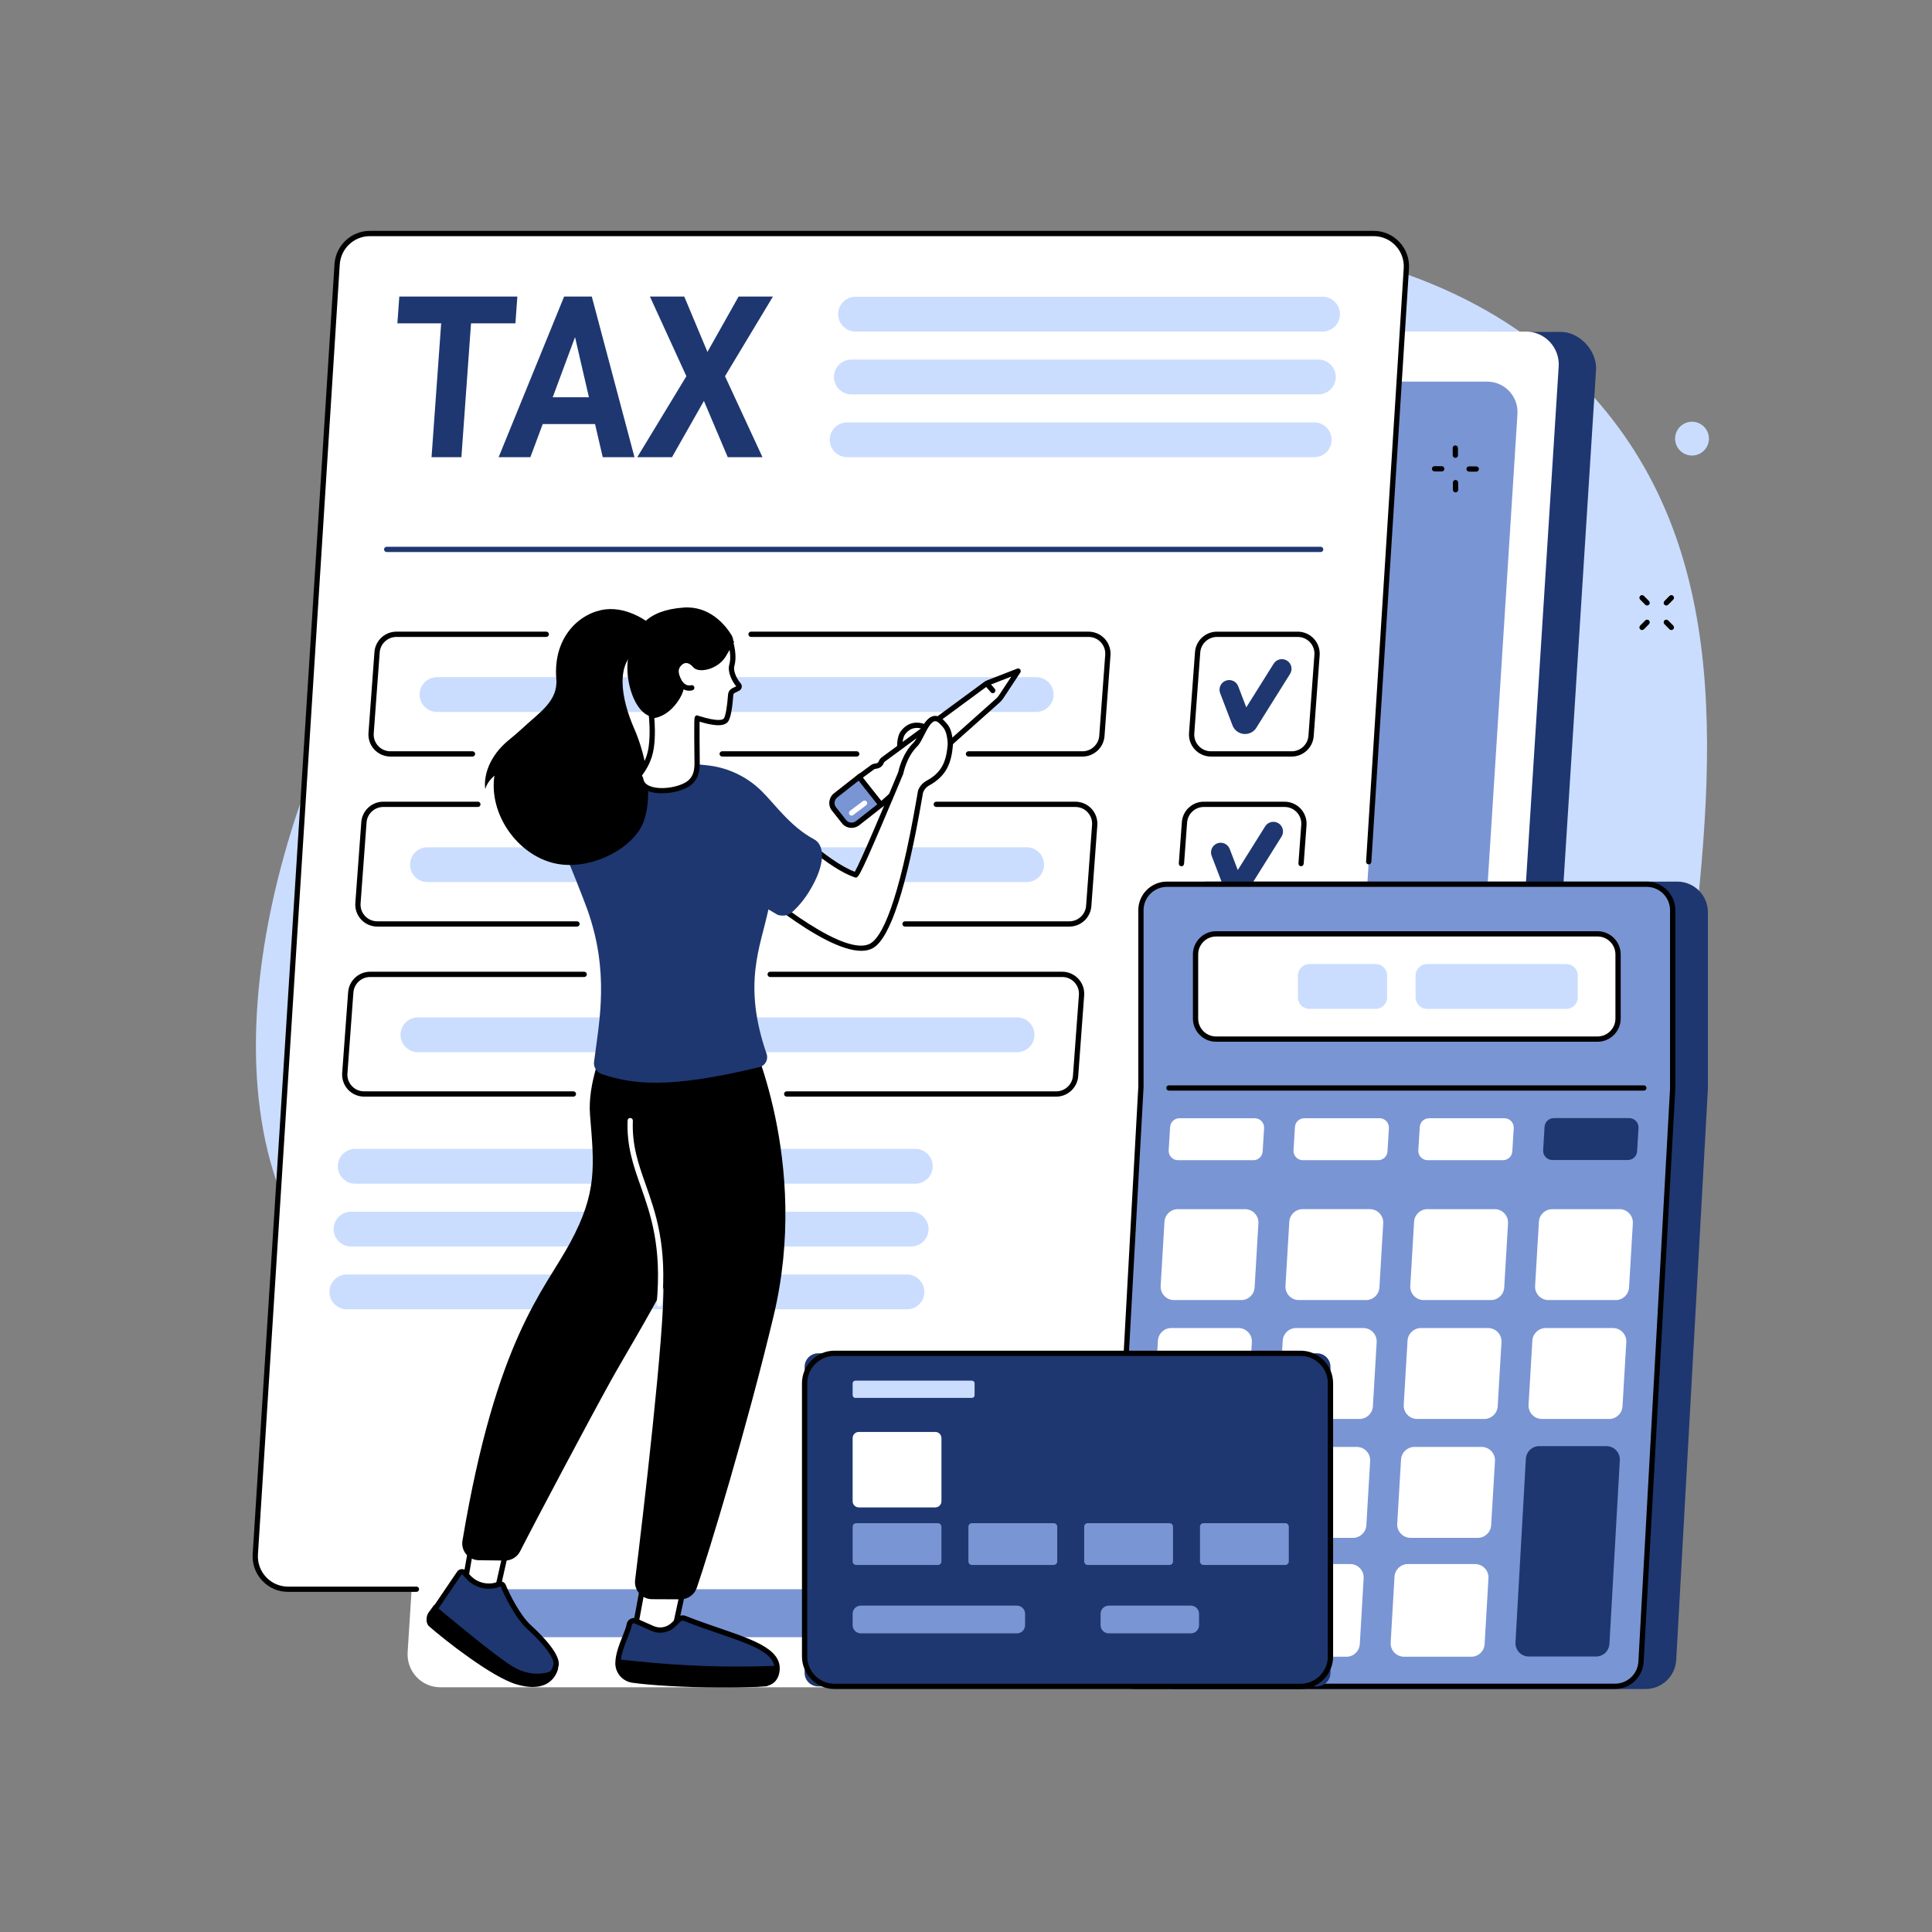 <svg xmlns="http://www.w3.org/2000/svg" xmlns:xlink="http://www.w3.org/1999/xlink" width="1080" viewBox="0 0 810 810" height="1080" preserveAspectRatio="xMidYMid meet"><rect x="0" y="0" width="810" height="810" fill="#808080" stroke="none"/><defs><clipPath id="1c3d4aba00"><path d="M 105 96.797 L 591 96.797 L 591 668 L 105 668 Z M 105 96.797 " clip-rule="nonzero"></path></clipPath></defs><path fill="#caddff" d="M 467.457 98.301 C 447.684 98.27 267.273 101.012 168.688 249.254 C 116.215 328.156 81.004 457.191 132.441 527.496 C 147.633 548.258 155.594 543.691 236.793 592.832 C 348.246 660.289 347.727 677.656 393.863 693.09 C 453.93 713.184 542.68 713.141 609.16 663.805 C 684.59 607.816 695.746 514.785 706.914 421.605 C 717.883 330.16 728.988 237.508 670.668 169.273 C 610.207 98.527 513.027 98.371 467.457 98.301 " fill-opacity="1" fill-rule="nonzero"></path><path fill="#1e3770" d="M 619.203 707.281 L 202.641 705.949 C 194.754 705.949 188.512 699.262 189.012 691.352 L 223.141 153.293 C 223.598 146.07 229.562 140.441 236.77 140.441 L 654.391 139.148 C 662.277 139.148 669.645 147.133 669.148 155.043 L 635.016 693.098 C 634.559 700.324 626.41 707.281 619.203 707.281 " fill-opacity="1" fill-rule="nonzero"></path><path fill="#ffffff" d="M 605.48 707.398 L 184.602 707.398 C 176.68 707.398 170.398 700.676 170.906 692.727 L 205.207 151.926 C 205.668 144.664 211.664 139.012 218.906 139.012 L 639.781 139.012 C 647.707 139.012 653.988 145.734 653.484 153.684 L 619.18 694.48 C 618.719 701.746 612.723 707.398 605.48 707.398 " fill-opacity="1" fill-rule="nonzero"></path><path fill="#7a95d4" d="M 591.742 686.414 L 201.938 686.414 C 194.598 686.414 188.785 680.188 189.25 672.824 L 221.02 171.957 C 221.445 165.23 227 159.996 233.707 159.996 L 623.512 159.996 C 630.852 159.996 636.664 166.223 636.199 173.582 L 604.43 674.449 C 604 681.18 598.449 686.414 591.742 686.414 " fill-opacity="1" fill-rule="nonzero"></path><path fill="#ffffff" d="M 541.621 666.293 L 120.742 666.293 C 112.816 666.293 106.539 659.566 107.043 651.617 L 141.344 110.82 C 141.805 103.559 147.801 97.902 155.043 97.902 L 575.918 97.902 C 583.844 97.902 590.125 104.629 589.621 112.574 L 555.316 653.371 C 554.859 660.637 548.863 666.293 541.621 666.293 " fill-opacity="1" fill-rule="nonzero"></path><g clip-path="url(#1c3d4aba00)"><path fill="#000000" d="M 174.594 667.395 L 120.742 667.395 C 116.613 667.395 112.781 665.734 109.949 662.719 C 107.102 659.68 105.676 655.715 105.941 651.547 L 140.242 110.75 C 140.738 102.93 147.238 96.797 155.043 96.797 L 575.918 96.797 C 580.047 96.797 583.879 98.461 586.715 101.477 C 589.562 104.516 590.984 108.48 590.719 112.645 L 574.945 361.375 C 574.906 361.984 574.383 362.445 573.773 362.406 C 573.164 362.367 572.703 361.84 572.738 361.234 L 588.516 112.508 C 588.742 108.957 587.531 105.574 585.098 102.992 C 582.691 100.422 579.43 99.008 575.918 99.008 L 155.043 99.008 C 148.402 99.008 142.871 104.227 142.445 110.891 L 108.145 651.688 C 107.922 655.238 109.133 658.617 111.562 661.203 C 113.969 663.77 117.23 665.188 120.742 665.188 L 174.594 665.188 C 175.203 665.188 175.699 665.684 175.699 666.293 C 175.699 666.902 175.203 667.395 174.594 667.395 " fill-opacity="1" fill-rule="nonzero"></path></g><path fill="#1e3770" d="M 553.699 231.449 L 162.117 231.449 C 161.508 231.449 161.012 230.953 161.012 230.344 C 161.012 229.734 161.508 229.238 162.117 229.238 L 553.699 229.238 C 554.309 229.238 554.805 229.734 554.805 230.344 C 554.805 230.953 554.309 231.449 553.699 231.449 " fill-opacity="1" fill-rule="nonzero"></path><path fill="#000000" d="M 510.207 267.039 C 506.551 267.039 503.484 269.895 503.211 273.535 L 500.711 307.449 C 500.566 309.418 501.227 311.297 502.566 312.738 C 503.91 314.184 505.734 314.98 507.707 314.98 L 541.574 314.98 C 545.227 314.98 548.301 312.125 548.57 308.484 L 551.07 274.566 C 551.215 272.605 550.559 270.723 549.215 269.277 C 547.875 267.836 546.047 267.039 544.078 267.039 Z M 541.574 317.188 L 507.707 317.188 C 505.148 317.188 502.688 316.117 500.949 314.242 C 499.211 312.371 498.316 309.832 498.508 307.285 L 501.012 273.375 C 501.363 268.582 505.402 264.828 510.207 264.828 L 544.078 264.828 C 546.629 264.828 549.094 265.906 550.836 267.777 C 552.574 269.648 553.461 272.184 553.273 274.73 L 550.773 308.645 C 550.418 313.438 546.375 317.188 541.574 317.188 " fill-opacity="1" fill-rule="nonzero"></path><path fill="#1e3770" d="M 521.984 307.734 C 521.641 307.734 521.289 307.703 520.945 307.637 C 518.973 307.27 517.348 305.875 516.68 303.984 L 511.555 290.613 C 510.758 288.527 511.797 286.184 513.891 285.383 C 515.98 284.582 518.32 285.625 519.121 287.715 L 522.512 296.57 L 533.996 278.246 C 535.184 276.352 537.684 275.777 539.578 276.965 C 541.477 278.152 542.051 280.652 540.859 282.547 L 526.492 305.48 L 526.324 305.688 C 525.25 306.996 523.648 307.734 521.984 307.734 " fill-opacity="1" fill-rule="nonzero"></path><path fill="#1e3770" d="M 518.418 375.938 C 518.07 375.938 517.727 375.902 517.379 375.84 C 515.406 375.469 513.781 374.078 513.113 372.191 L 507.988 358.816 C 507.191 356.73 508.234 354.387 510.32 353.586 C 512.41 352.785 514.754 353.828 515.555 355.914 L 518.949 364.77 L 530.43 346.449 C 531.617 344.551 534.117 343.98 536.012 345.164 C 537.906 346.355 538.48 348.855 537.293 350.75 L 522.926 373.684 L 522.762 373.887 C 521.68 375.195 520.082 375.938 518.418 375.938 " fill-opacity="1" fill-rule="nonzero"></path><path fill="#000000" d="M 495.324 363.188 C 495.297 363.188 495.27 363.184 495.242 363.184 C 494.629 363.137 494.172 362.609 494.219 362.004 L 495.5 344.656 C 495.852 339.867 499.895 336.113 504.695 336.113 L 538.566 336.113 C 541.121 336.113 543.586 337.188 545.324 339.062 C 547.062 340.934 547.953 343.469 547.766 346.016 L 546.578 362.152 C 546.527 362.762 545.988 363.223 545.391 363.172 C 544.781 363.133 544.324 362.598 544.371 361.992 L 545.559 345.848 C 545.711 343.887 545.047 342.008 543.703 340.566 C 542.363 339.117 540.535 338.324 538.566 338.324 L 504.695 338.324 C 501.043 338.324 497.973 341.18 497.699 344.82 L 496.422 362.168 C 496.379 362.746 495.895 363.188 495.324 363.188 " fill-opacity="1" fill-rule="nonzero"></path><path fill="#caddff" d="M 560.02 158.57 C 559.742 162.383 556.57 165.34 552.738 165.34 L 356.926 165.34 C 352.691 165.34 349.348 161.746 349.652 157.52 C 349.93 153.707 353.105 150.75 356.926 150.75 L 552.738 150.75 C 556.977 150.75 560.324 154.344 560.02 158.57 " fill-opacity="1" fill-rule="nonzero"></path><path fill="#caddff" d="M 558.258 184.906 C 557.988 188.719 554.809 191.672 550.984 191.672 L 355.172 191.672 C 350.938 191.672 347.594 188.082 347.898 183.859 C 348.172 180.043 351.348 177.086 355.172 177.086 L 550.984 177.086 C 555.219 177.086 558.562 180.684 558.258 184.906 " fill-opacity="1" fill-rule="nonzero"></path><path fill="#caddff" d="M 561.773 132.238 C 561.5 136.051 558.32 139.008 554.496 139.008 L 358.684 139.008 C 354.449 139.008 351.105 135.414 351.41 131.191 C 351.68 127.375 354.859 124.418 358.684 124.418 L 554.496 124.418 C 558.73 124.418 562.074 128.012 561.773 132.238 " fill-opacity="1" fill-rule="nonzero"></path><path fill="#caddff" d="M 391.039 489.488 C 390.766 493.309 387.59 496.262 383.766 496.262 L 148.926 496.262 C 144.688 496.262 141.344 492.668 141.648 488.445 C 141.922 484.629 145.098 481.676 148.926 481.676 L 383.766 481.676 C 388 481.676 391.344 485.27 391.039 489.488 " fill-opacity="1" fill-rule="nonzero"></path><path fill="#caddff" d="M 389.281 515.824 C 389.008 519.641 385.836 522.594 382.008 522.594 L 147.168 522.594 C 142.934 522.594 139.59 519.004 139.891 514.781 C 140.168 510.961 143.344 508.008 147.168 508.008 L 382.008 508.008 C 386.242 508.008 389.59 511.602 389.281 515.824 " fill-opacity="1" fill-rule="nonzero"></path><path fill="#caddff" d="M 387.527 542.16 C 387.254 545.973 384.078 548.93 380.254 548.93 L 145.414 548.93 C 141.18 548.93 137.832 545.336 138.137 541.113 C 138.41 537.297 141.586 534.34 145.414 534.34 L 380.254 534.34 C 384.488 534.34 387.832 537.934 387.527 542.16 " fill-opacity="1" fill-rule="nonzero"></path><path fill="#000000" d="M 453.871 317.188 L 406.039 317.188 C 405.43 317.188 404.934 316.691 404.934 316.078 C 404.934 315.469 405.43 314.977 406.039 314.977 L 453.871 314.977 C 457.523 314.977 460.594 312.121 460.867 308.477 L 463.367 274.562 C 463.512 272.598 462.852 270.723 461.516 269.273 C 460.172 267.832 458.344 267.035 456.375 267.035 L 314.863 267.035 C 314.254 267.035 313.758 266.539 313.758 265.93 C 313.758 265.32 314.254 264.824 314.863 264.824 L 456.375 264.824 C 458.926 264.824 461.391 265.898 463.133 267.77 C 464.871 269.641 465.758 272.18 465.574 274.727 L 463.07 308.641 C 462.715 313.43 458.676 317.188 453.871 317.188 " fill-opacity="1" fill-rule="nonzero"></path><path fill="#000000" d="M 359.195 317.188 L 302.777 317.188 C 302.168 317.188 301.672 316.691 301.672 316.082 C 301.672 315.473 302.168 314.977 302.777 314.977 L 359.195 314.977 C 359.805 314.977 360.301 315.473 360.301 316.082 C 360.301 316.691 359.805 317.188 359.195 317.188 " fill-opacity="1" fill-rule="nonzero"></path><path fill="#000000" d="M 198.102 317.188 L 163.684 317.188 C 161.129 317.188 158.668 316.109 156.926 314.238 C 155.188 312.367 154.301 309.832 154.488 307.281 L 156.988 273.367 C 157.344 268.578 161.383 264.824 166.188 264.824 L 229.035 264.824 C 229.645 264.824 230.141 265.32 230.141 265.93 C 230.141 266.539 229.645 267.035 229.035 267.035 L 166.188 267.035 C 162.535 267.035 159.461 269.891 159.191 273.531 L 156.691 307.445 C 156.547 309.41 157.203 311.289 158.547 312.738 C 159.887 314.18 161.715 314.977 163.684 314.977 L 198.102 314.977 C 198.711 314.977 199.207 315.469 199.207 316.078 C 199.207 316.691 198.711 317.188 198.102 317.188 " fill-opacity="1" fill-rule="nonzero"></path><path fill="#caddff" d="M 441.711 291.711 C 441.438 295.527 438.262 298.484 434.438 298.484 L 183.219 298.484 C 178.984 298.484 175.637 294.891 175.941 290.664 C 176.219 286.848 179.391 283.895 183.219 283.895 L 434.438 283.895 C 438.672 283.895 442.016 287.488 441.711 291.711 " fill-opacity="1" fill-rule="nonzero"></path><path fill="#000000" d="M 448.355 388.473 L 379.434 388.473 C 378.824 388.473 378.332 387.98 378.332 387.371 C 378.332 386.762 378.824 386.262 379.434 386.262 L 448.355 386.262 C 452.008 386.262 455.078 383.41 455.352 379.77 L 457.852 345.852 C 457.996 343.891 457.336 342.008 455.996 340.562 C 454.656 339.121 452.828 338.324 450.859 338.324 L 392.539 338.324 C 391.93 338.324 391.434 337.832 391.434 337.223 C 391.434 336.609 391.93 336.113 392.539 336.113 L 450.859 336.113 C 453.41 336.113 455.875 337.188 457.617 339.062 C 459.355 340.934 460.246 343.469 460.059 346.016 L 457.555 379.93 C 457.199 384.719 453.16 388.473 448.355 388.473 " fill-opacity="1" fill-rule="nonzero"></path><path fill="#000000" d="M 241.91 388.473 L 158.172 388.473 C 155.617 388.473 153.152 387.402 151.414 385.531 C 149.672 383.656 148.785 381.121 148.973 378.57 L 151.477 344.66 C 151.828 339.867 155.871 336.113 160.676 336.113 L 200.352 336.113 C 200.961 336.113 201.457 336.609 201.457 337.223 C 201.457 337.832 200.961 338.324 200.352 338.324 L 160.676 338.324 C 157.02 338.324 153.949 341.18 153.68 344.824 L 151.176 378.734 C 151.031 380.703 151.691 382.578 153.031 384.023 C 154.375 385.469 156.199 386.262 158.172 386.262 L 241.91 386.262 C 242.52 386.262 243.016 386.762 243.016 387.371 C 243.016 387.98 242.52 388.473 241.91 388.473 " fill-opacity="1" fill-rule="nonzero"></path><path fill="#caddff" d="M 437.703 363.039 C 437.43 366.855 434.254 369.812 430.43 369.812 L 179.211 369.812 C 174.977 369.812 171.633 366.219 171.938 361.996 C 172.211 358.18 175.383 355.223 179.211 355.223 L 430.43 355.223 C 434.664 355.223 438.008 358.816 437.703 363.039 " fill-opacity="1" fill-rule="nonzero"></path><path fill="#000000" d="M 442.84 459.762 L 329.824 459.762 C 329.215 459.762 328.719 459.27 328.719 458.66 C 328.719 458.051 329.215 457.551 329.824 457.551 L 442.84 457.551 C 446.492 457.551 449.566 454.699 449.836 451.055 L 452.34 417.141 C 452.48 415.176 451.824 413.297 450.48 411.855 C 449.141 410.406 447.312 409.613 445.344 409.613 L 322.895 409.613 C 322.281 409.613 321.789 409.121 321.789 408.508 C 321.789 407.895 322.281 407.402 322.895 407.402 L 445.344 407.402 C 447.898 407.402 450.363 408.477 452.102 410.348 C 453.84 412.219 454.73 414.758 454.543 417.305 L 452.039 451.215 C 451.684 456.008 447.645 459.762 442.84 459.762 " fill-opacity="1" fill-rule="nonzero"></path><path fill="#000000" d="M 240.41 459.762 L 152.656 459.762 C 150.102 459.762 147.637 458.688 145.898 456.816 C 144.16 454.945 143.27 452.41 143.457 449.859 L 145.961 415.945 C 146.316 411.156 150.355 407.402 155.16 407.402 L 244.918 407.402 C 245.527 407.402 246.023 407.895 246.023 408.508 C 246.023 409.121 245.527 409.613 244.918 409.613 L 155.16 409.613 C 151.508 409.613 148.434 412.469 148.164 416.109 L 145.664 450.023 C 145.516 451.988 146.176 453.867 147.52 455.312 C 148.859 456.758 150.684 457.551 152.656 457.551 L 240.41 457.551 C 241.02 457.551 241.516 458.051 241.516 458.66 C 241.516 459.27 241.02 459.762 240.41 459.762 " fill-opacity="1" fill-rule="nonzero"></path><path fill="#caddff" d="M 433.695 434.367 C 433.422 438.188 430.246 441.141 426.422 441.141 L 175.203 441.141 C 170.969 441.141 167.625 437.547 167.93 433.324 C 168.203 429.508 171.379 426.551 175.203 426.551 L 426.422 426.551 C 430.656 426.551 434 430.145 433.695 434.367 " fill-opacity="1" fill-rule="nonzero"></path><path fill="#1e3770" d="M 324.059 124.328 L 303.961 157.727 L 319.672 191.676 L 305.113 191.676 L 295.121 168.09 L 281.742 191.676 L 267.18 191.676 L 287.773 157.727 L 272.48 124.328 L 286.879 124.328 L 296.598 147.547 L 309.664 124.328 L 324.059 124.328 " fill-opacity="1" fill-rule="nonzero"></path><path fill="#1e3770" d="M 231.723 166.559 L 246.91 166.559 L 241.086 141.348 Z M 248.109 124.328 L 266.008 191.676 L 252.699 191.676 L 249.48 177.797 L 227.535 177.797 L 222.363 191.676 L 209.055 191.676 L 236.512 124.328 L 248.109 124.328 " fill-opacity="1" fill-rule="nonzero"></path><path fill="#1e3770" d="M 216.902 124.328 L 216.094 135.566 L 197.48 135.566 L 193.445 191.676 L 180.926 191.676 L 184.961 135.566 L 166.602 135.566 L 167.41 124.328 L 216.902 124.328 " fill-opacity="1" fill-rule="nonzero"></path><path fill="#1e3770" d="M 703.164 369.609 L 506.008 369.609 C 498.887 369.609 493.121 375.379 493.121 382.5 L 493.121 455.645 C 493.121 455.883 493.109 456.121 493.098 456.359 L 479.902 694.531 C 479.496 701.918 485.375 708.133 492.77 708.133 L 689.891 708.133 C 696.73 708.133 702.387 702.789 702.766 695.961 L 716.031 456.758 C 716.043 456.52 716.055 456.281 716.055 456.043 L 716.055 382.5 C 716.055 375.379 710.281 369.609 703.164 369.609 " fill-opacity="1" fill-rule="nonzero"></path><path fill="#7a95d4" d="M 690.371 370.711 L 489.258 370.711 C 483.23 370.711 478.344 375.598 478.344 381.629 L 478.344 455.805 L 465.141 695.48 C 464.797 701.734 469.773 706.992 476.039 706.992 L 677.121 706.992 C 682.91 706.992 687.695 702.469 688.012 696.684 L 701.281 456.449 L 701.281 381.629 C 701.281 375.598 696.398 370.711 690.371 370.711 " fill-opacity="1" fill-rule="nonzero"></path><path fill="#000000" d="M 489.254 371.82 C 483.848 371.82 479.445 376.219 479.445 381.625 L 479.445 455.809 L 466.242 695.539 C 466.09 698.262 467.043 700.844 468.91 702.82 C 470.785 704.797 473.312 705.891 476.035 705.891 L 677.117 705.891 C 682.32 705.891 686.617 701.816 686.906 696.621 L 700.172 456.391 L 700.172 381.625 C 700.172 376.219 695.773 371.82 690.363 371.82 Z M 677.117 708.098 L 476.035 708.098 C 472.699 708.098 469.598 706.762 467.305 704.34 C 465.016 701.918 463.852 698.75 464.035 695.422 L 477.234 455.75 L 477.234 381.625 C 477.234 375 482.629 369.609 489.254 369.609 L 690.363 369.609 C 696.992 369.609 702.387 375 702.387 381.625 L 702.387 456.453 L 689.109 696.742 C 688.758 703.113 683.492 708.098 677.117 708.098 " fill-opacity="1" fill-rule="nonzero"></path><path fill="#000000" d="M 689.184 457.25 L 490.074 457.25 C 489.461 457.25 488.969 456.754 488.969 456.145 C 488.969 455.531 489.461 455.039 490.074 455.039 L 689.184 455.039 C 689.793 455.039 690.293 455.531 690.293 456.145 C 690.293 456.754 689.793 457.25 689.184 457.25 " fill-opacity="1" fill-rule="nonzero"></path><path fill="#ffffff" d="M 509.855 391.52 L 669.766 391.52 C 674.527 391.52 678.387 395.375 678.387 400.133 L 678.387 427.031 C 678.387 431.785 674.527 435.648 669.766 435.648 L 509.855 435.648 C 505.094 435.648 501.238 431.785 501.238 427.031 L 501.238 400.133 C 501.238 395.375 505.094 391.52 509.855 391.52 " fill-opacity="1" fill-rule="nonzero"></path><path fill="#000000" d="M 509.859 392.625 C 505.715 392.625 502.344 395.992 502.344 400.133 L 502.344 427.031 C 502.344 431.172 505.715 434.543 509.859 434.543 L 669.762 434.543 C 673.906 434.543 677.277 431.172 677.277 427.031 L 677.277 400.133 C 677.277 395.992 673.906 392.625 669.762 392.625 Z M 669.762 436.754 L 509.859 436.754 C 504.492 436.754 500.133 432.395 500.133 427.031 L 500.133 400.133 C 500.133 394.773 504.492 390.414 509.859 390.414 L 669.762 390.414 C 675.125 390.414 679.488 394.773 679.488 400.133 L 679.488 427.031 C 679.488 432.395 675.125 436.754 669.762 436.754 " fill-opacity="1" fill-rule="nonzero"></path><path fill="#caddff" d="M 598.297 404.184 L 656.664 404.184 C 659.324 404.184 661.477 406.336 661.477 408.996 L 661.477 418.172 C 661.477 420.828 659.324 422.984 656.664 422.984 L 598.297 422.984 C 595.641 422.984 593.488 420.828 593.488 418.172 L 593.488 408.996 C 593.488 406.336 595.641 404.184 598.297 404.184 " fill-opacity="1" fill-rule="nonzero"></path><path fill="#caddff" d="M 548.965 404.18 L 576.734 404.18 C 579.391 404.18 581.551 406.332 581.551 408.996 L 581.551 418.172 C 581.551 420.828 579.391 422.98 576.734 422.98 L 548.965 422.98 C 546.312 422.98 544.152 420.828 544.152 418.172 L 544.152 408.996 C 544.152 406.332 546.312 404.18 548.965 404.18 " fill-opacity="1" fill-rule="nonzero"></path><path fill="#ffffff" d="M 572.848 639.465 L 574.441 612.578 C 574.629 609.355 572.066 606.633 568.836 606.633 L 540.66 606.633 C 537.688 606.633 535.23 608.945 535.055 611.914 L 533.461 638.801 C 533.273 642.027 535.84 644.75 539.066 644.75 L 567.242 644.75 C 570.215 644.75 572.672 642.434 572.848 639.465 " fill-opacity="1" fill-rule="nonzero"></path><path fill="#ffffff" d="M 625.176 639.465 L 626.773 612.578 C 626.961 609.355 624.398 606.633 621.168 606.633 L 592.988 606.633 C 590.016 606.633 587.562 608.945 587.391 611.914 L 585.793 638.801 C 585.602 642.027 588.168 644.75 591.402 644.75 L 619.574 644.75 C 622.547 644.75 625.004 642.434 625.176 639.465 " fill-opacity="1" fill-rule="nonzero"></path><path fill="#ffffff" d="M 570.105 689.305 L 571.711 661.684 C 571.898 658.461 569.332 655.742 566.109 655.742 L 537.93 655.742 C 534.957 655.742 532.496 658.062 532.324 661.035 L 530.723 688.656 C 530.531 691.875 533.094 694.594 536.324 694.594 L 564.5 694.594 C 567.473 694.594 569.93 692.277 570.105 689.305 " fill-opacity="1" fill-rule="nonzero"></path><path fill="#ffffff" d="M 622.434 689.305 L 624.043 661.684 C 624.227 658.461 621.664 655.742 618.438 655.742 L 590.258 655.742 C 587.285 655.742 584.824 658.062 584.652 661.035 L 583.047 688.656 C 582.859 691.875 585.422 694.594 588.652 694.594 L 616.828 694.594 C 619.805 694.594 622.266 692.277 622.434 689.305 " fill-opacity="1" fill-rule="nonzero"></path><path fill="#ffffff" d="M 523.254 589.621 L 524.848 562.734 C 525.039 559.508 522.473 556.785 519.242 556.785 L 491.066 556.785 C 488.094 556.785 485.637 559.105 485.461 562.07 L 483.867 588.961 C 483.676 592.184 486.242 594.902 489.473 594.902 L 517.648 594.902 C 520.621 594.902 523.078 592.59 523.254 589.621 " fill-opacity="1" fill-rule="nonzero"></path><path fill="#ffffff" d="M 575.586 589.621 L 577.176 562.734 C 577.371 559.508 574.805 556.785 571.574 556.785 L 543.395 556.785 C 540.43 556.785 537.969 559.105 537.793 562.07 L 536.199 588.957 C 536.012 592.184 538.57 594.902 541.805 594.902 L 569.98 594.902 C 572.953 594.902 575.41 592.59 575.586 589.621 " fill-opacity="1" fill-rule="nonzero"></path><path fill="#ffffff" d="M 627.91 589.625 L 629.5 562.734 C 629.695 559.508 627.129 556.789 623.895 556.789 L 595.723 556.789 C 592.75 556.789 590.297 559.105 590.117 562.074 L 588.523 588.961 C 588.332 592.184 590.902 594.906 594.129 594.906 L 622.305 594.906 C 625.277 594.906 627.734 592.59 627.91 589.625 " fill-opacity="1" fill-rule="nonzero"></path><path fill="#ffffff" d="M 680.242 589.625 L 681.832 562.734 C 682.027 559.508 679.457 556.789 676.227 556.789 L 648.055 556.789 C 645.082 556.789 642.625 559.105 642.449 562.07 L 640.855 588.961 C 640.664 592.184 643.227 594.906 646.461 594.906 L 674.637 594.906 C 677.609 594.906 680.062 592.59 680.242 589.625 " fill-opacity="1" fill-rule="nonzero"></path><path fill="#ffffff" d="M 526 539.777 L 527.59 512.887 C 527.781 509.664 525.219 506.945 521.988 506.945 L 493.812 506.945 C 490.84 506.945 488.383 509.258 488.207 512.227 L 486.613 539.113 C 486.426 542.34 488.988 545.062 492.219 545.062 L 520.398 545.062 C 523.367 545.062 525.824 542.742 526 539.777 " fill-opacity="1" fill-rule="nonzero"></path><path fill="#ffffff" d="M 578.328 539.773 L 579.922 512.887 C 580.113 509.664 577.551 506.941 574.32 506.941 L 546.145 506.941 C 543.168 506.941 540.715 509.258 540.543 512.223 L 538.945 539.113 C 538.758 542.34 541.32 545.059 544.551 545.059 L 572.727 545.059 C 575.703 545.059 578.156 542.742 578.328 539.773 " fill-opacity="1" fill-rule="nonzero"></path><path fill="#ffffff" d="M 630.652 539.777 L 632.25 512.891 C 632.441 509.668 629.879 506.945 626.645 506.945 L 598.469 506.945 C 595.496 506.945 593.039 509.258 592.867 512.227 L 591.273 539.113 C 591.082 542.34 593.648 545.062 596.879 545.062 L 625.051 545.062 C 628.027 545.062 630.48 542.742 630.652 539.777 " fill-opacity="1" fill-rule="nonzero"></path><path fill="#ffffff" d="M 682.988 539.777 L 684.582 512.891 C 684.77 509.664 682.207 506.945 678.977 506.945 L 650.797 506.945 C 647.828 506.945 645.371 509.258 645.195 512.227 L 643.602 539.113 C 643.414 542.34 645.977 545.062 649.207 545.062 L 677.383 545.062 C 680.359 545.062 682.812 542.742 682.988 539.777 " fill-opacity="1" fill-rule="nonzero"></path><path fill="#ffffff" d="M 520.516 639.465 L 522.109 612.578 C 522.301 609.355 519.734 606.633 516.504 606.633 L 488.332 606.633 C 485.359 606.633 482.898 608.945 482.727 611.914 L 481.133 638.801 C 480.941 642.027 483.508 644.75 486.738 644.75 L 514.914 644.75 C 517.887 644.75 520.344 642.434 520.516 639.465 " fill-opacity="1" fill-rule="nonzero"></path><path fill="#ffffff" d="M 517.777 689.305 L 519.383 661.684 C 519.57 658.461 517.004 655.742 513.777 655.742 L 485.602 655.742 C 482.625 655.742 480.168 658.062 479.996 661.035 L 478.391 688.652 C 478.203 691.875 480.766 694.594 483.996 694.594 L 512.172 694.594 C 515.145 694.594 517.605 692.277 517.777 689.305 " fill-opacity="1" fill-rule="nonzero"></path><path fill="#1e3770" d="M 674.762 689.207 L 679.117 612.223 C 679.297 609.004 676.734 606.293 673.516 606.293 L 645.332 606.293 C 642.355 606.293 639.898 608.617 639.727 611.586 L 635.375 688.574 C 635.191 691.797 637.754 694.504 640.977 694.504 L 669.152 694.504 C 672.133 694.504 674.59 692.184 674.762 689.207 " fill-opacity="1" fill-rule="nonzero"></path><path fill="#ffffff" d="M 490.578 472.504 L 489.98 482.266 C 489.848 484.52 491.637 486.418 493.891 486.418 L 525.473 486.418 C 527.543 486.418 529.25 484.809 529.379 482.746 L 529.973 472.98 C 530.109 470.727 528.32 468.828 526.066 468.828 L 494.48 468.828 C 492.414 468.828 490.703 470.438 490.578 472.504 " fill-opacity="1" fill-rule="nonzero"></path><path fill="#ffffff" d="M 542.91 472.504 L 542.316 482.266 C 542.18 484.52 543.965 486.418 546.219 486.418 L 577.801 486.418 C 579.875 486.418 581.586 484.809 581.711 482.746 L 582.305 472.98 C 582.441 470.727 580.652 468.828 578.395 468.828 L 546.812 468.828 C 544.742 468.828 543.035 470.438 542.91 472.504 " fill-opacity="1" fill-rule="nonzero"></path><path fill="#ffffff" d="M 595.238 472.5 L 594.645 482.266 C 594.508 484.52 596.297 486.418 598.551 486.418 L 630.133 486.418 C 632.203 486.418 633.914 484.809 634.043 482.746 L 634.633 472.977 C 634.77 470.727 632.984 468.828 630.727 468.828 L 599.145 468.828 C 597.078 468.828 595.363 470.438 595.238 472.5 " fill-opacity="1" fill-rule="nonzero"></path><path fill="#1e3770" d="M 647.562 472.445 L 646.969 482.195 C 646.832 484.445 648.617 486.348 650.879 486.348 L 682.461 486.348 C 684.527 486.348 686.238 484.738 686.367 482.672 L 686.961 472.922 C 687.098 470.668 685.309 468.77 683.051 468.77 L 651.473 468.77 C 649.398 468.77 647.691 470.379 647.562 472.445 " fill-opacity="1" fill-rule="nonzero"></path><path fill="#1e3770" d="M 552.133 707.031 L 343.012 707.031 C 339.879 707.031 337.336 704.488 337.336 701.352 L 337.336 573.059 C 337.336 569.922 339.879 567.379 343.012 567.379 L 552.133 567.379 C 555.266 567.379 557.809 569.922 557.809 573.059 L 557.809 701.352 C 557.809 704.488 555.266 707.031 552.133 707.031 " fill-opacity="1" fill-rule="nonzero"></path><path fill="#000000" d="M 349.879 568.484 C 343.574 568.484 338.441 573.613 338.441 579.922 L 338.441 694.488 C 338.441 700.793 343.574 705.922 349.879 705.922 L 545.266 705.922 C 551.574 705.922 556.703 700.793 556.703 694.488 L 556.703 579.922 C 556.703 573.613 551.574 568.484 545.266 568.484 Z M 545.266 708.133 L 349.879 708.133 C 342.348 708.133 336.23 702.012 336.23 694.488 L 336.23 579.922 C 336.23 572.398 342.348 566.277 349.879 566.277 L 545.266 566.277 C 552.793 566.277 558.914 572.398 558.914 579.922 L 558.914 694.488 C 558.914 702.012 552.793 708.133 545.266 708.133 " fill-opacity="1" fill-rule="nonzero"></path><path fill="#ffffff" d="M 392.121 631.988 L 360.066 631.988 C 358.637 631.988 357.473 630.828 357.473 629.402 L 357.473 602.934 C 357.473 601.504 358.637 600.344 360.066 600.344 L 392.121 600.344 C 393.551 600.344 394.707 601.504 394.707 602.934 L 394.707 629.402 C 394.707 630.828 393.551 631.988 392.121 631.988 " fill-opacity="1" fill-rule="nonzero"></path><path fill="#7a95d4" d="M 499.285 684.793 L 464.852 684.793 C 462.961 684.793 461.426 683.258 461.426 681.367 L 461.426 676.59 C 461.426 674.695 462.961 673.164 464.852 673.164 L 499.285 673.164 C 501.18 673.164 502.711 674.695 502.711 676.59 L 502.711 681.367 C 502.711 683.258 501.18 684.793 499.285 684.793 " fill-opacity="1" fill-rule="nonzero"></path><path fill="#7a95d4" d="M 426.344 684.793 L 360.902 684.793 C 359.008 684.793 357.473 683.258 357.473 681.367 L 357.473 676.59 C 357.473 674.695 359.008 673.164 360.902 673.164 L 426.344 673.164 C 428.238 673.164 429.773 674.695 429.773 676.59 L 429.773 681.367 C 429.773 683.258 428.238 684.793 426.344 684.793 " fill-opacity="1" fill-rule="nonzero"></path><path fill="#caddff" d="M 407.477 586.078 L 358.602 586.078 C 357.98 586.078 357.473 585.574 357.473 584.953 L 357.473 579.969 C 357.473 579.352 357.98 578.848 358.602 578.848 L 407.477 578.848 C 408.098 578.848 408.602 579.352 408.602 579.969 L 408.602 584.953 C 408.602 585.574 408.098 586.078 407.477 586.078 " fill-opacity="1" fill-rule="nonzero"></path><path fill="#7a95d4" d="M 393.23 656.113 L 358.957 656.113 C 358.137 656.113 357.473 655.453 357.473 654.637 L 357.473 640.086 C 357.473 639.27 358.137 638.605 358.957 638.605 L 393.23 638.605 C 394.047 638.605 394.707 639.27 394.707 640.086 L 394.707 654.637 C 394.707 655.453 394.047 656.113 393.23 656.113 " fill-opacity="1" fill-rule="nonzero"></path><path fill="#7a95d4" d="M 441.77 656.113 L 407.492 656.113 C 406.676 656.113 406.016 655.453 406.016 654.637 L 406.016 640.086 C 406.016 639.27 406.676 638.605 407.492 638.605 L 441.77 638.605 C 442.586 638.605 443.25 639.27 443.25 640.086 L 443.25 654.637 C 443.25 655.453 442.586 656.113 441.77 656.113 " fill-opacity="1" fill-rule="nonzero"></path><path fill="#7a95d4" d="M 490.312 656.113 L 456.035 656.113 C 455.219 656.113 454.555 655.453 454.555 654.637 L 454.555 640.086 C 454.555 639.27 455.219 638.605 456.035 638.605 L 490.312 638.605 C 491.129 638.605 491.793 639.27 491.793 640.086 L 491.793 654.637 C 491.793 655.453 491.129 656.113 490.312 656.113 " fill-opacity="1" fill-rule="nonzero"></path><path fill="#7a95d4" d="M 538.855 656.113 L 504.574 656.113 C 503.758 656.113 503.098 655.453 503.098 654.633 L 503.098 640.086 C 503.098 639.27 503.758 638.605 504.574 638.605 L 538.855 638.605 C 539.672 638.605 540.332 639.27 540.332 640.086 L 540.332 654.633 C 540.332 655.453 539.672 656.113 538.855 656.113 " fill-opacity="1" fill-rule="nonzero"></path><path fill="#ffffff" d="M 198.719 641.949 L 194.09 668.254 L 207.766 669.859 L 213.344 645.16 L 198.719 641.949 " fill-opacity="1" fill-rule="nonzero"></path><path fill="#000000" d="M 195.379 667.297 L 206.906 668.645 L 212.02 646 L 199.605 643.277 Z M 207.766 670.969 C 207.723 670.969 207.68 670.965 207.637 670.961 L 193.961 669.352 C 193.66 669.316 193.383 669.16 193.203 668.914 C 193.023 668.672 192.949 668.363 193 668.066 L 197.629 641.754 C 197.684 641.461 197.852 641.199 198.102 641.027 C 198.352 640.863 198.66 640.805 198.953 640.867 L 213.582 644.078 C 213.867 644.141 214.117 644.32 214.277 644.566 C 214.434 644.816 214.484 645.117 214.422 645.402 L 208.844 670.105 C 208.727 670.613 208.277 670.969 207.766 670.969 " fill-opacity="1" fill-rule="nonzero"></path><path fill="#1e3770" d="M 209.25 664.16 C 204.781 665.961 199.668 664.809 196.402 661.266 L 194.688 659.398 C 194.09 658.754 193.051 658.832 192.559 659.555 L 182.918 673.766 C 181.191 676.09 181.438 679.621 183.527 681.648 C 186.25 684.289 190.395 687.859 195.414 690.711 C 204.879 696.098 213.059 707.574 222.746 704.797 C 232.438 702.02 231.93 701.562 233.027 698.5 C 234.121 695.441 229.484 689.152 221.77 682.121 C 217.055 677.82 212.473 668.527 211.02 664.914 C 210.742 664.215 209.949 663.883 209.25 664.16 " fill-opacity="1" fill-rule="nonzero"></path><path fill="#000000" d="M 193.688 660.066 C 193.68 660.066 193.672 660.066 193.664 660.066 C 193.609 660.07 193.527 660.094 193.473 660.176 L 183.832 674.387 C 182.387 676.332 182.605 679.219 184.297 680.855 C 186.867 683.348 190.977 686.918 195.961 689.75 C 199.023 691.496 201.945 693.852 204.773 696.129 C 210.73 700.938 216.359 705.477 222.441 703.734 C 230.895 701.316 231.043 700.875 231.77 698.754 C 231.836 698.559 231.906 698.352 231.988 698.125 C 232.633 696.32 230.148 691.258 221.023 682.941 C 215.93 678.293 211.238 668.418 209.996 665.324 C 209.965 665.246 209.906 665.207 209.863 665.188 C 209.816 665.172 209.746 665.156 209.664 665.188 C 204.797 667.145 199.145 665.867 195.59 662.016 L 193.875 660.152 C 193.812 660.082 193.742 660.066 193.688 660.066 Z M 219.754 706.324 C 213.895 706.328 208.566 702.027 203.387 697.852 C 200.629 695.625 197.777 693.328 194.867 691.672 C 189.68 688.723 185.418 685.027 182.758 682.441 C 180.301 680.059 179.977 675.871 182.031 673.105 L 191.645 658.938 C 192.066 658.309 192.746 657.918 193.5 657.863 C 194.254 657.805 194.984 658.094 195.5 658.648 L 197.215 660.52 C 200.152 663.699 204.82 664.754 208.836 663.137 L 208.84 663.137 C 209.449 662.891 210.121 662.898 210.723 663.156 C 211.332 663.41 211.801 663.891 212.047 664.5 C 213.547 668.238 218.078 677.262 222.516 681.305 C 227.539 685.887 235.719 694.258 234.066 698.875 C 233.992 699.082 233.922 699.281 233.859 699.465 C 232.785 702.613 231.965 703.309 223.051 705.859 C 221.934 706.184 220.832 706.324 219.754 706.324 " fill-opacity="1" fill-rule="nonzero"></path><path fill="#000000" d="M 234.062 699.188 C 234.062 699.188 226.18 704.977 215.469 699.004 C 208.332 695.027 182.027 672.859 182.027 672.859 L 179.742 675.973 C 178.582 677.543 178.414 680.547 179.895 681.84 C 186.57 687.684 206.164 703.098 216.484 706.156 C 232.355 710.855 234.062 699.188 234.062 699.188 " fill-opacity="1" fill-rule="nonzero"></path><path fill="#ffffff" d="M 272.773 647.316 L 266.07 683.648 L 281.129 691.16 L 289.668 651.633 L 272.773 647.316 " fill-opacity="1" fill-rule="nonzero"></path><path fill="#000000" d="M 267.309 683.031 L 280.348 689.535 L 288.363 652.438 L 273.645 648.68 Z M 281.129 692.266 C 280.957 692.266 280.789 692.227 280.633 692.148 L 265.574 684.637 C 265.137 684.418 264.895 683.934 264.984 683.449 L 271.688 647.117 C 271.742 646.816 271.922 646.551 272.18 646.387 C 272.438 646.219 272.75 646.172 273.047 646.246 L 289.941 650.562 C 290.516 650.707 290.871 651.285 290.746 651.863 L 282.207 691.391 C 282.137 691.727 281.914 692.008 281.605 692.156 C 281.453 692.23 281.289 692.266 281.129 692.266 " fill-opacity="1" fill-rule="nonzero"></path><path fill="#1e3770" d="M 263.809 681.145 C 263.277 684.621 259.219 691.367 259.082 697.16 C 258.996 700.793 261.676 703.895 265.254 704.402 C 275.383 705.836 301.555 707.246 321.172 705.695 C 322.516 705.59 324.898 704.633 325.602 701.273 C 327.957 689.992 308.426 686.98 287.074 678.516 C 286.234 678.184 285.285 678.363 284.629 678.984 L 282.289 681.211 C 279.949 683.438 276.508 684.031 273.559 682.727 L 266.559 679.621 C 265.367 679.094 264.004 679.848 263.809 681.145 " fill-opacity="1" fill-rule="nonzero"></path><path fill="#000000" d="M 264.898 681.309 C 264.676 682.777 263.934 684.637 263.074 686.789 C 261.758 690.086 260.266 693.824 260.188 697.184 C 260.113 700.246 262.359 702.879 265.41 703.309 C 275.949 704.797 301.844 706.113 321.086 704.59 C 321.543 704.555 323.859 704.215 324.52 701.047 C 326.125 693.363 315.652 689.766 301.16 684.785 C 296.504 683.191 291.691 681.535 286.664 679.543 C 286.227 679.367 285.73 679.465 285.391 679.785 L 283.051 682.008 C 280.379 684.551 276.477 685.227 273.113 683.734 L 266.113 680.633 C 265.77 680.484 265.488 680.59 265.348 680.668 C 265.105 680.797 264.941 681.031 264.898 681.309 Z M 301.672 707.477 C 286.973 707.477 272.398 706.531 265.102 705.496 C 260.941 704.906 257.879 701.316 257.977 697.133 C 258.066 693.375 259.703 689.27 261.02 685.973 C 261.797 684.027 262.531 682.191 262.715 680.977 C 262.863 680.012 263.438 679.191 264.289 678.727 C 265.133 678.262 266.125 678.223 267.008 678.613 L 274.008 681.715 C 276.551 682.844 279.504 682.332 281.527 680.41 L 283.871 678.184 C 284.828 677.273 286.246 677 287.48 677.488 C 292.457 679.461 297.25 681.105 301.879 682.695 C 316.855 687.84 328.688 691.906 326.684 701.5 C 325.922 705.152 323.285 706.637 321.258 706.797 C 315.164 707.277 308.406 707.477 301.672 707.477 " fill-opacity="1" fill-rule="nonzero"></path><path fill="#000000" d="M 258.645 695.645 C 258.645 695.645 258.629 696.23 258.621 696.512 C 258.535 700.148 261.211 703.25 264.793 703.754 C 274.922 705.188 301.508 708.551 321.121 707 C 322.465 706.895 324.898 704.633 325.602 701.273 C 325.816 700.246 325.715 698.379 325.715 698.379 L 324.324 698.434 C 304.512 699.172 284.672 698.457 264.965 696.285 L 258.645 695.645 " fill-opacity="1" fill-rule="nonzero"></path><path fill="#000000" d="M 252.629 438.023 C 253.059 440.027 246.258 453.871 247.371 467.465 C 249.109 488.773 250.48 499.836 239.047 521.008 C 228.02 541.43 208.113 560.934 193.891 645.93 C 193.18 650.191 196.441 654.082 200.762 654.133 L 211.684 654.266 C 214.367 654.297 216.836 652.801 218.055 650.41 C 225.234 636.297 247.414 594.551 256.086 578.898 C 266.277 560.508 295.312 514.496 297.004 492.445 C 298.598 471.656 297.137 441.938 296.965 438.605 C 296.953 438.426 296.812 438.289 296.637 438.281 L 252.629 438.023 " fill-opacity="1" fill-rule="nonzero"></path><path fill="#000000" d="M 313.98 433.074 C 313.98 433.074 339.832 486.883 324.348 551.68 C 313.145 598.547 297.25 650.785 292.141 665.672 C 291.141 668.586 288.391 670.539 285.309 670.523 L 273.379 670.469 C 269.07 670.449 265.746 666.68 266.277 662.406 C 269.348 637.656 278.801 557.559 278.113 538.188 C 276.977 506.27 267.594 495.094 265.961 472.633 C 264.184 448.16 270.984 433.527 270.984 433.527 L 313.98 433.074 " fill-opacity="1" fill-rule="nonzero"></path><path fill="#ffffff" d="M 276.418 547.75 C 276.383 547.75 276.348 547.75 276.312 547.746 C 275.707 547.691 275.258 547.152 275.316 546.543 C 277.527 522.629 272.797 509.211 268.625 497.375 C 265.574 488.738 262.699 480.574 263.121 469.777 C 263.145 469.168 263.641 468.699 264.266 468.715 C 264.879 468.742 265.352 469.254 265.328 469.863 C 264.922 480.238 267.605 487.84 270.707 496.641 C 274.957 508.691 279.77 522.352 277.516 546.746 C 277.465 547.32 276.98 547.75 276.418 547.75 " fill-opacity="1" fill-rule="nonzero"></path><path fill="#ffffff" d="M 375.676 328.555 C 376.879 326.203 377.461 324.723 377.648 324.051 C 377.648 324.051 378.098 323.23 377.973 322.137 C 377.586 318.754 376.18 310.453 378.535 307.262 C 382.48 301.906 387.871 304.93 387.871 304.93 C 387.871 304.93 390.348 299.941 393.512 301.82 C 395.945 303.262 398.312 306.418 397.895 311.328 C 397.328 318.02 396.195 324.41 389.094 328.234 C 387.711 328.977 386.617 330.156 386.008 331.605 L 375.676 328.555 " fill-opacity="1" fill-rule="nonzero"></path><path fill="#000000" d="M 377.254 327.871 L 385.434 330.285 C 386.168 329.023 387.254 327.969 388.57 327.262 C 395.215 323.684 396.25 317.641 396.793 311.234 C 397.258 305.773 393.969 303.375 392.945 302.773 C 392.492 302.5 392.07 302.434 391.621 302.57 C 390.332 302.949 389.168 304.801 388.863 305.418 C 388.727 305.691 388.488 305.898 388.195 305.988 C 387.91 306.078 387.59 306.039 387.332 305.895 C 387.145 305.793 382.723 303.434 379.426 307.914 C 377.598 310.398 378.484 317.355 378.91 320.699 C 378.969 321.191 379.027 321.629 379.074 322.012 C 379.207 323.184 378.844 324.113 378.684 324.453 C 378.547 324.914 378.176 325.965 377.254 327.871 Z M 386.008 332.715 C 385.906 332.715 385.797 332.695 385.695 332.668 L 375.363 329.613 C 375.051 329.523 374.789 329.297 374.66 328.992 C 374.527 328.691 374.543 328.344 374.691 328.051 C 375.812 325.863 376.406 324.395 376.586 323.75 C 376.609 323.672 376.641 323.594 376.684 323.52 C 376.68 323.52 376.957 322.969 376.875 322.266 C 376.832 321.891 376.777 321.457 376.715 320.98 C 376.184 316.801 375.293 309.801 377.645 306.602 C 380.754 302.387 384.953 302.594 387.418 303.508 C 388.082 302.484 389.324 300.945 390.992 300.453 C 392.027 300.145 393.094 300.289 394.078 300.871 C 395.375 301.641 399.57 304.68 398.996 311.422 C 398.426 318.176 397.227 325.109 389.617 329.203 C 388.449 329.836 387.527 330.84 387.023 332.035 C 386.852 332.453 386.441 332.715 386.008 332.715 " fill-opacity="1" fill-rule="nonzero"></path><path fill="#ffffff" d="M 369.293 337.426 L 359.992 325.941 L 365.762 321.703 C 366.078 321.469 366.445 321.312 366.832 321.25 L 367.535 321.137 C 368.426 320.992 369.168 320.375 369.473 319.539 C 369.641 319.082 369.941 318.688 370.336 318.395 L 413.176 286.859 C 413.527 286.602 413.918 286.391 414.324 286.23 L 426.848 281.355 L 419.727 292.137 C 419.34 292.723 418.879 293.258 418.348 293.727 L 378.723 329.023 C 378.383 329.324 377.969 329.531 377.527 329.613 L 377.414 329.637 C 376.562 329.797 375.852 330.391 375.551 331.203 L 375.395 331.609 C 375.254 331.988 375.023 332.32 374.723 332.59 L 369.293 337.426 " fill-opacity="1" fill-rule="nonzero"></path><path fill="#000000" d="M 361.578 326.145 L 369.426 335.832 L 373.988 331.762 C 374.156 331.617 374.281 331.43 374.359 331.223 L 374.516 330.812 C 374.953 329.648 375.984 328.781 377.211 328.547 L 377.324 328.527 C 377.57 328.48 377.801 328.367 377.984 328.203 L 417.613 292.898 C 418.07 292.496 418.469 292.031 418.805 291.527 L 424.012 283.648 L 414.723 287.262 C 414.406 287.383 414.105 287.547 413.828 287.75 L 370.992 319.285 C 370.77 319.445 370.605 319.664 370.516 319.914 C 370.066 321.133 368.996 322.016 367.715 322.227 L 367.012 322.34 C 366.797 322.379 366.59 322.465 366.414 322.594 Z M 369.293 338.531 C 369.266 338.531 369.234 338.527 369.203 338.527 C 368.906 338.5 368.625 338.355 368.434 338.121 L 359.137 326.637 C 358.945 326.402 358.859 326.098 358.898 325.797 C 358.934 325.496 359.094 325.227 359.34 325.047 L 365.105 320.812 C 365.562 320.477 366.098 320.25 366.656 320.16 L 367.359 320.047 C 367.852 319.965 368.27 319.625 368.438 319.16 C 368.68 318.5 369.109 317.926 369.68 317.504 L 412.52 285.973 C 412.953 285.656 413.422 285.395 413.922 285.203 L 426.449 280.328 C 426.895 280.152 427.406 280.285 427.707 280.664 C 428.012 281.035 428.035 281.562 427.773 281.965 L 420.648 292.742 C 420.207 293.41 419.68 294.02 419.086 294.551 L 379.457 329.852 C 378.969 330.285 378.375 330.578 377.734 330.699 L 377.617 330.723 C 377.148 330.809 376.75 331.145 376.582 331.59 L 376.43 332 C 376.227 332.539 375.891 333.027 375.461 333.414 L 370.027 338.25 C 369.824 338.43 369.566 338.531 369.293 338.531 " fill-opacity="1" fill-rule="nonzero"></path><path fill="#000000" d="M 416.234 290.617 C 415.922 290.617 415.617 290.484 415.395 290.234 L 412.914 287.348 C 412.516 286.883 412.566 286.188 413.031 285.793 C 413.496 285.391 414.191 285.445 414.59 285.906 L 417.074 288.793 C 417.469 289.254 417.418 289.953 416.957 290.348 C 416.746 290.527 416.488 290.617 416.234 290.617 " fill-opacity="1" fill-rule="nonzero"></path><path fill="#7a95d4" d="M 350.383 333.426 L 360.16 325.75 L 369.379 337.406 L 359.594 345.086 C 357.805 346.492 355.23 346.219 353.852 344.473 L 349.637 339.137 C 348.258 337.391 348.59 334.836 350.383 333.426 " fill-opacity="1" fill-rule="nonzero"></path><path fill="#000000" d="M 351.062 334.297 C 350.414 334.805 350.008 335.531 349.914 336.336 C 349.82 337.102 350.027 337.855 350.504 338.453 L 354.719 343.785 C 355.719 345.051 357.602 345.25 358.91 344.219 L 367.824 337.223 L 359.98 327.297 Z M 357.016 347.086 C 355.488 347.086 353.988 346.426 352.984 345.156 L 348.77 339.824 C 347.93 338.762 347.555 337.426 347.715 336.074 C 347.883 334.68 348.586 333.434 349.699 332.559 L 360.344 324.195 L 370.93 337.59 L 360.277 345.957 C 359.309 346.719 358.156 347.086 357.016 347.086 " fill-opacity="1" fill-rule="nonzero"></path><path fill="#ffffff" d="M 357.031 341.941 C 356.695 341.941 356.363 341.789 356.148 341.504 C 355.781 341.016 355.879 340.32 356.363 339.953 L 361.797 335.852 C 362.277 335.484 362.973 335.578 363.344 336.066 C 363.711 336.555 363.613 337.246 363.125 337.613 L 357.695 341.719 C 357.496 341.867 357.266 341.941 357.031 341.941 " fill-opacity="1" fill-rule="nonzero"></path><path fill="#ffffff" d="M 377.648 324.051 C 377.648 324.051 379.012 316.793 383.781 312.133 C 386.703 309.281 389.426 296.895 394.992 302.84 C 396.188 304.117 397.023 304.91 397.688 306.973 C 398.051 308.102 398.539 310.918 398.422 312.293 C 397.855 318.988 396.188 324.422 389.07 328.246 C 387.699 328.98 386.613 330.16 386.008 331.605 C 385.621 332.531 377.379 389.535 365.523 396.48 C 352.043 404.379 310.543 366.793 310.543 366.793 L 327.848 343.93 C 327.848 343.93 346.793 362.879 358.742 366.793 C 359.805 367.141 377.648 324.051 377.648 324.051 " fill-opacity="1" fill-rule="nonzero"></path><path fill="#000000" d="M 312.035 366.648 C 324.004 377.34 354.695 401.535 364.965 395.523 C 369.48 392.883 376.516 380.113 384.395 334.297 C 384.855 331.629 384.898 331.395 384.992 331.18 C 385.688 329.516 386.953 328.129 388.547 327.273 C 395.086 323.766 396.75 318.902 397.32 312.199 C 397.422 311.02 396.973 308.355 396.637 307.312 C 396.094 305.625 395.465 304.957 394.426 303.852 L 394.184 303.594 C 393.328 302.684 392.566 302.273 391.926 302.363 C 390.289 302.594 388.668 305.797 387.363 308.367 C 386.426 310.215 385.543 311.961 384.551 312.93 C 380.082 317.289 378.75 324.184 378.738 324.254 L 378.672 324.473 C 378.629 324.582 374.156 335.371 369.609 345.988 C 360.027 368.367 359.684 368.262 358.398 367.844 C 347.699 364.336 331.926 349.453 327.969 345.598 Z M 361.094 398.637 C 344.27 398.637 311.348 369.012 309.801 367.613 L 309.055 366.934 L 327.73 342.254 L 328.629 343.148 C 328.812 343.332 346.781 361.215 358.379 365.496 C 360.633 361.645 370.516 338.395 376.586 323.727 C 376.793 322.715 378.328 315.914 383.008 311.344 C 383.734 310.637 384.578 308.977 385.391 307.371 C 387.086 304.023 388.84 300.57 391.613 300.176 C 393.016 299.973 394.426 300.617 395.797 302.086 L 396.035 302.34 C 397.156 303.527 398.043 304.473 398.738 306.637 C 399.145 307.898 399.652 310.867 399.523 312.387 C 398.91 319.617 396.984 325.25 389.594 329.219 C 388.461 329.828 387.559 330.805 387.051 331.973 C 386.988 332.258 386.797 333.379 386.574 334.668 C 380.129 372.125 373.238 393.238 366.078 397.434 C 364.668 398.262 362.98 398.637 361.094 398.637 " fill-opacity="1" fill-rule="nonzero"></path><path fill="#1e3770" d="M 341.238 351.84 C 331.199 346.477 324.641 336.805 319.039 331.395 C 313.137 325.684 305.539 322.016 297.398 320.973 C 279.793 318.715 257.59 320.941 246.461 328.285 C 232.441 337.539 234.508 352.43 237.461 359.156 C 238.977 362.609 244.719 377.047 246.219 381.25 C 255.539 407.348 251.332 427.801 249.055 445.164 C 248.742 447.562 250.301 449.699 252.605 450.434 C 264.773 454.305 279.223 456.914 318.402 447.387 C 320.836 446.793 322.215 444.223 321.402 441.855 C 311.25 412.402 318.773 397.262 322.168 381.273 L 326.145 383.613 C 328.426 384.141 330.488 383.883 332.113 382.414 C 335.012 379.789 338.352 376.012 341.535 369.656 C 345.758 361.234 345.664 354.203 341.238 351.84 " fill-opacity="1" fill-rule="nonzero"></path><path fill="#000000" d="M 307.188 270.824 C 307.703 269.227 307.477 267.492 306.578 266.07 C 303.941 261.902 297.418 253.91 286.527 254.727 C 271.18 255.879 265.859 263.008 263.449 275.25 C 261.758 283.844 265.219 296.57 271.359 299.781 C 280.223 304.41 287.75 298.586 287.75 298.586 L 306.34 273.434 L 307.188 270.824 " fill-opacity="1" fill-rule="nonzero"></path><path fill="#000000" d="M 268.973 271.426 L 272.824 261.75 C 272.824 261.75 264.066 254.32 253.895 255.48 C 243.535 256.668 231.773 266.609 233.234 284.652 C 233.992 294.031 226.098 298.715 218.621 305.707 C 217.016 307.211 215.324 308.613 213.621 310.004 C 201.324 320.008 203.453 330.816 203.453 330.816 C 204.051 328.637 205.527 326.75 207.293 325.18 C 204.867 341.328 216.945 358.477 232.645 361.98 C 247.504 365.297 265.844 355.664 269.891 344.352 C 273.816 333.371 271.141 317.457 265.844 305.352 C 260.547 293.246 257.227 276.992 268.973 271.426 " fill-opacity="1" fill-rule="nonzero"></path><path fill="#ffffff" d="M 306.418 269.625 C 306.418 269.625 307.969 274.938 306.848 278.82 C 306.012 281.723 308.199 285.57 309.66 287.16 C 310.07 287.605 309.941 288.316 309.406 288.598 L 307.531 289.527 C 306.836 289.891 306.383 290.586 306.328 291.367 C 306.141 294.082 305.543 300.359 304.336 301.906 C 302.355 304.441 294.051 301.633 292.262 301.09 C 292.078 301.035 292.273 320.398 292.273 320.398 C 292.215 323.887 291.336 326.27 289.25 328.078 C 284.594 332.105 269.793 333.566 268.68 326.863 C 268.523 325.938 267.656 325.309 268.215 324.551 C 270.34 321.68 272.336 318.242 273.031 313.395 C 273.938 307.117 273.129 300.074 273.129 300.074 C 273.129 300.074 276.93 300.164 280.848 296.344 C 284.234 293.039 286.273 288.535 285.441 287.074 C 283.535 283.73 282.297 280.504 285.043 278 C 287.672 275.605 290.234 277.539 291.441 278.98 C 293.105 280.973 300.414 279.762 303.559 274.273 C 306.699 268.785 306.418 269.625 306.418 269.625 " fill-opacity="1" fill-rule="nonzero"></path><path fill="#000000" d="M 269.16 325.129 C 269.195 325.219 269.258 325.34 269.309 325.434 C 269.477 325.762 269.684 326.168 269.77 326.684 C 269.992 328.039 271.004 329.047 272.773 329.688 C 277.602 331.43 285.602 329.773 288.527 327.242 C 290.324 325.688 291.113 323.633 291.168 320.383 C 290.969 300.68 290.992 300.66 291.598 300.207 L 292.043 299.871 L 293.02 300.168 C 301.199 302.719 303.047 301.758 303.465 301.227 C 304.164 300.332 304.887 296.25 305.227 291.293 C 305.305 290.121 305.977 289.094 307.016 288.547 L 308.684 287.727 C 307.004 285.797 304.848 281.773 305.785 278.516 C 306.344 276.582 306.168 274.211 305.891 272.453 C 305.535 273.055 305.082 273.832 304.516 274.82 C 302.16 278.93 297.891 280.691 294.949 280.949 C 292.969 281.125 291.418 280.676 290.594 279.691 C 290.277 279.312 289.145 278.07 287.816 277.98 C 287.129 277.934 286.457 278.207 285.789 278.816 C 283.973 280.469 284.141 282.562 286.398 286.531 C 287.684 288.777 284.91 293.922 281.617 297.137 C 278.746 299.941 275.898 300.805 274.332 301.062 C 274.523 303.328 274.836 308.625 274.125 313.555 C 273.363 318.855 271.082 322.523 269.16 325.129 Z M 277.473 332.586 C 275.465 332.586 273.566 332.324 272.023 331.766 C 269.484 330.848 267.949 329.215 267.59 327.043 C 267.559 326.871 267.453 326.664 267.34 326.441 C 267.07 325.91 266.562 324.922 267.324 323.898 C 269.215 321.344 271.242 318.078 271.938 313.238 C 272.812 307.176 272.039 300.27 272.027 300.199 L 271.887 298.938 L 273.152 298.969 C 273.281 298.973 276.578 298.965 280.074 295.555 C 283.484 292.23 284.844 288.312 284.48 287.625 C 283.191 285.355 280.504 280.645 284.297 277.184 C 285.422 276.16 286.656 275.688 287.969 275.773 C 290.105 275.918 291.703 277.57 292.293 278.273 C 292.559 278.594 293.426 278.867 294.758 278.746 C 297.359 278.516 300.793 276.875 302.598 273.727 C 303.668 271.859 304.461 270.512 304.957 269.723 C 305.441 268.953 305.949 268.156 306.871 268.57 L 307.785 268.984 L 307.57 269.656 C 307.902 270.93 308.949 275.52 307.91 279.129 C 307.211 281.551 309.234 285.062 310.473 286.414 C 310.902 286.879 311.086 287.5 310.977 288.125 C 310.867 288.75 310.484 289.281 309.922 289.574 L 308.023 290.516 C 307.688 290.691 307.457 291.043 307.43 291.445 C 307.199 294.836 306.602 300.801 305.207 302.586 C 303.277 305.055 297.988 303.969 293.301 302.566 C 293.262 305.879 293.32 314.645 293.379 320.387 C 293.312 324.309 292.262 326.93 289.973 328.914 C 287.34 331.195 282.121 332.586 277.473 332.586 " fill-opacity="1" fill-rule="nonzero"></path><path fill="#000000" d="M 288.941 289.59 C 286.324 289.59 284.121 287.664 282.773 284.129 C 282.555 283.559 282.84 282.922 283.41 282.707 C 283.98 282.488 284.617 282.773 284.836 283.344 C 285.652 285.48 287.172 287.898 289.773 287.273 C 290.367 287.133 290.965 287.5 291.105 288.094 C 291.246 288.688 290.883 289.281 290.285 289.426 C 289.828 289.535 289.379 289.59 288.941 289.59 " fill-opacity="1" fill-rule="nonzero"></path><path fill="#000000" d="M 690.559 253.859 C 690.277 253.859 689.988 253.75 689.773 253.531 L 687.652 251.383 C 687.219 250.949 687.227 250.25 687.66 249.82 C 688.098 249.391 688.793 249.395 689.223 249.832 L 691.344 251.977 C 691.777 252.414 691.766 253.113 691.336 253.539 C 691.117 253.754 690.84 253.859 690.559 253.859 " fill-opacity="1" fill-rule="nonzero"></path><path fill="#000000" d="M 700.727 264.152 C 700.445 264.152 700.156 264.043 699.941 263.824 L 697.82 261.676 C 697.391 261.242 697.395 260.547 697.828 260.113 C 698.262 259.684 698.961 259.688 699.387 260.121 L 701.516 262.27 C 701.945 262.707 701.934 263.406 701.504 263.832 C 701.289 264.047 701.008 264.152 700.727 264.152 " fill-opacity="1" fill-rule="nonzero"></path><path fill="#000000" d="M 688.438 264.152 C 688.156 264.152 687.875 264.043 687.66 263.832 C 687.227 263.398 687.219 262.703 687.652 262.27 L 689.777 260.121 C 690.199 259.684 690.902 259.68 691.336 260.113 C 691.766 260.539 691.777 261.238 691.344 261.676 L 689.223 263.824 C 689.004 264.039 688.723 264.152 688.438 264.152 " fill-opacity="1" fill-rule="nonzero"></path><path fill="#000000" d="M 698.605 253.863 C 698.324 253.863 698.047 253.758 697.828 253.543 C 697.395 253.113 697.391 252.414 697.82 251.98 L 699.941 249.832 C 700.371 249.398 701.07 249.395 701.504 249.824 C 701.934 250.254 701.945 250.953 701.516 251.387 L 699.387 253.535 C 699.172 253.75 698.891 253.863 698.605 253.863 " fill-opacity="1" fill-rule="nonzero"></path><path fill="#000000" d="M 604.469 197.668 C 604.465 197.668 604.465 197.668 604.461 197.668 L 601.441 197.648 C 600.832 197.645 600.336 197.148 600.34 196.539 C 600.344 195.93 600.844 195.441 601.449 195.441 C 601.449 195.441 601.453 195.441 601.457 195.441 L 604.477 195.457 C 605.086 195.457 605.574 195.957 605.57 196.57 C 605.566 197.176 605.074 197.668 604.469 197.668 " fill-opacity="1" fill-rule="nonzero"></path><path fill="#000000" d="M 618.938 197.75 C 618.934 197.75 618.93 197.75 618.93 197.75 L 615.91 197.734 C 615.297 197.73 614.805 197.234 614.809 196.625 C 614.812 196.012 615.309 195.52 615.918 195.527 L 618.945 195.543 C 619.551 195.547 620.043 196.043 620.039 196.656 C 620.035 197.262 619.543 197.75 618.938 197.75 " fill-opacity="1" fill-rule="nonzero"></path><path fill="#000000" d="M 610.246 206.441 C 609.637 206.441 609.145 205.953 609.141 205.348 L 609.121 202.324 C 609.117 201.715 609.613 201.219 610.223 201.215 C 610.82 201.195 611.328 201.699 611.332 202.309 L 611.352 205.332 C 611.355 205.941 610.859 206.438 610.254 206.441 C 610.25 206.441 610.25 206.441 610.246 206.441 " fill-opacity="1" fill-rule="nonzero"></path><path fill="#000000" d="M 610.16 191.973 C 609.555 191.973 609.059 191.484 609.055 190.875 L 609.039 187.855 C 609.035 187.246 609.527 186.746 610.137 186.742 C 610.137 186.742 610.141 186.742 610.145 186.742 C 610.75 186.742 611.246 187.234 611.25 187.844 L 611.266 190.863 C 611.27 191.473 610.777 191.969 610.168 191.973 C 610.164 191.973 610.16 191.973 610.16 191.973 " fill-opacity="1" fill-rule="nonzero"></path><path fill="#caddff" d="M 716.473 183.898 C 716.473 187.812 713.297 190.984 709.383 190.984 C 705.469 190.984 702.297 187.812 702.297 183.898 C 702.297 179.98 705.469 176.812 709.383 176.812 C 713.297 176.812 716.473 179.98 716.473 183.898 " fill-opacity="1" fill-rule="nonzero"></path></svg>